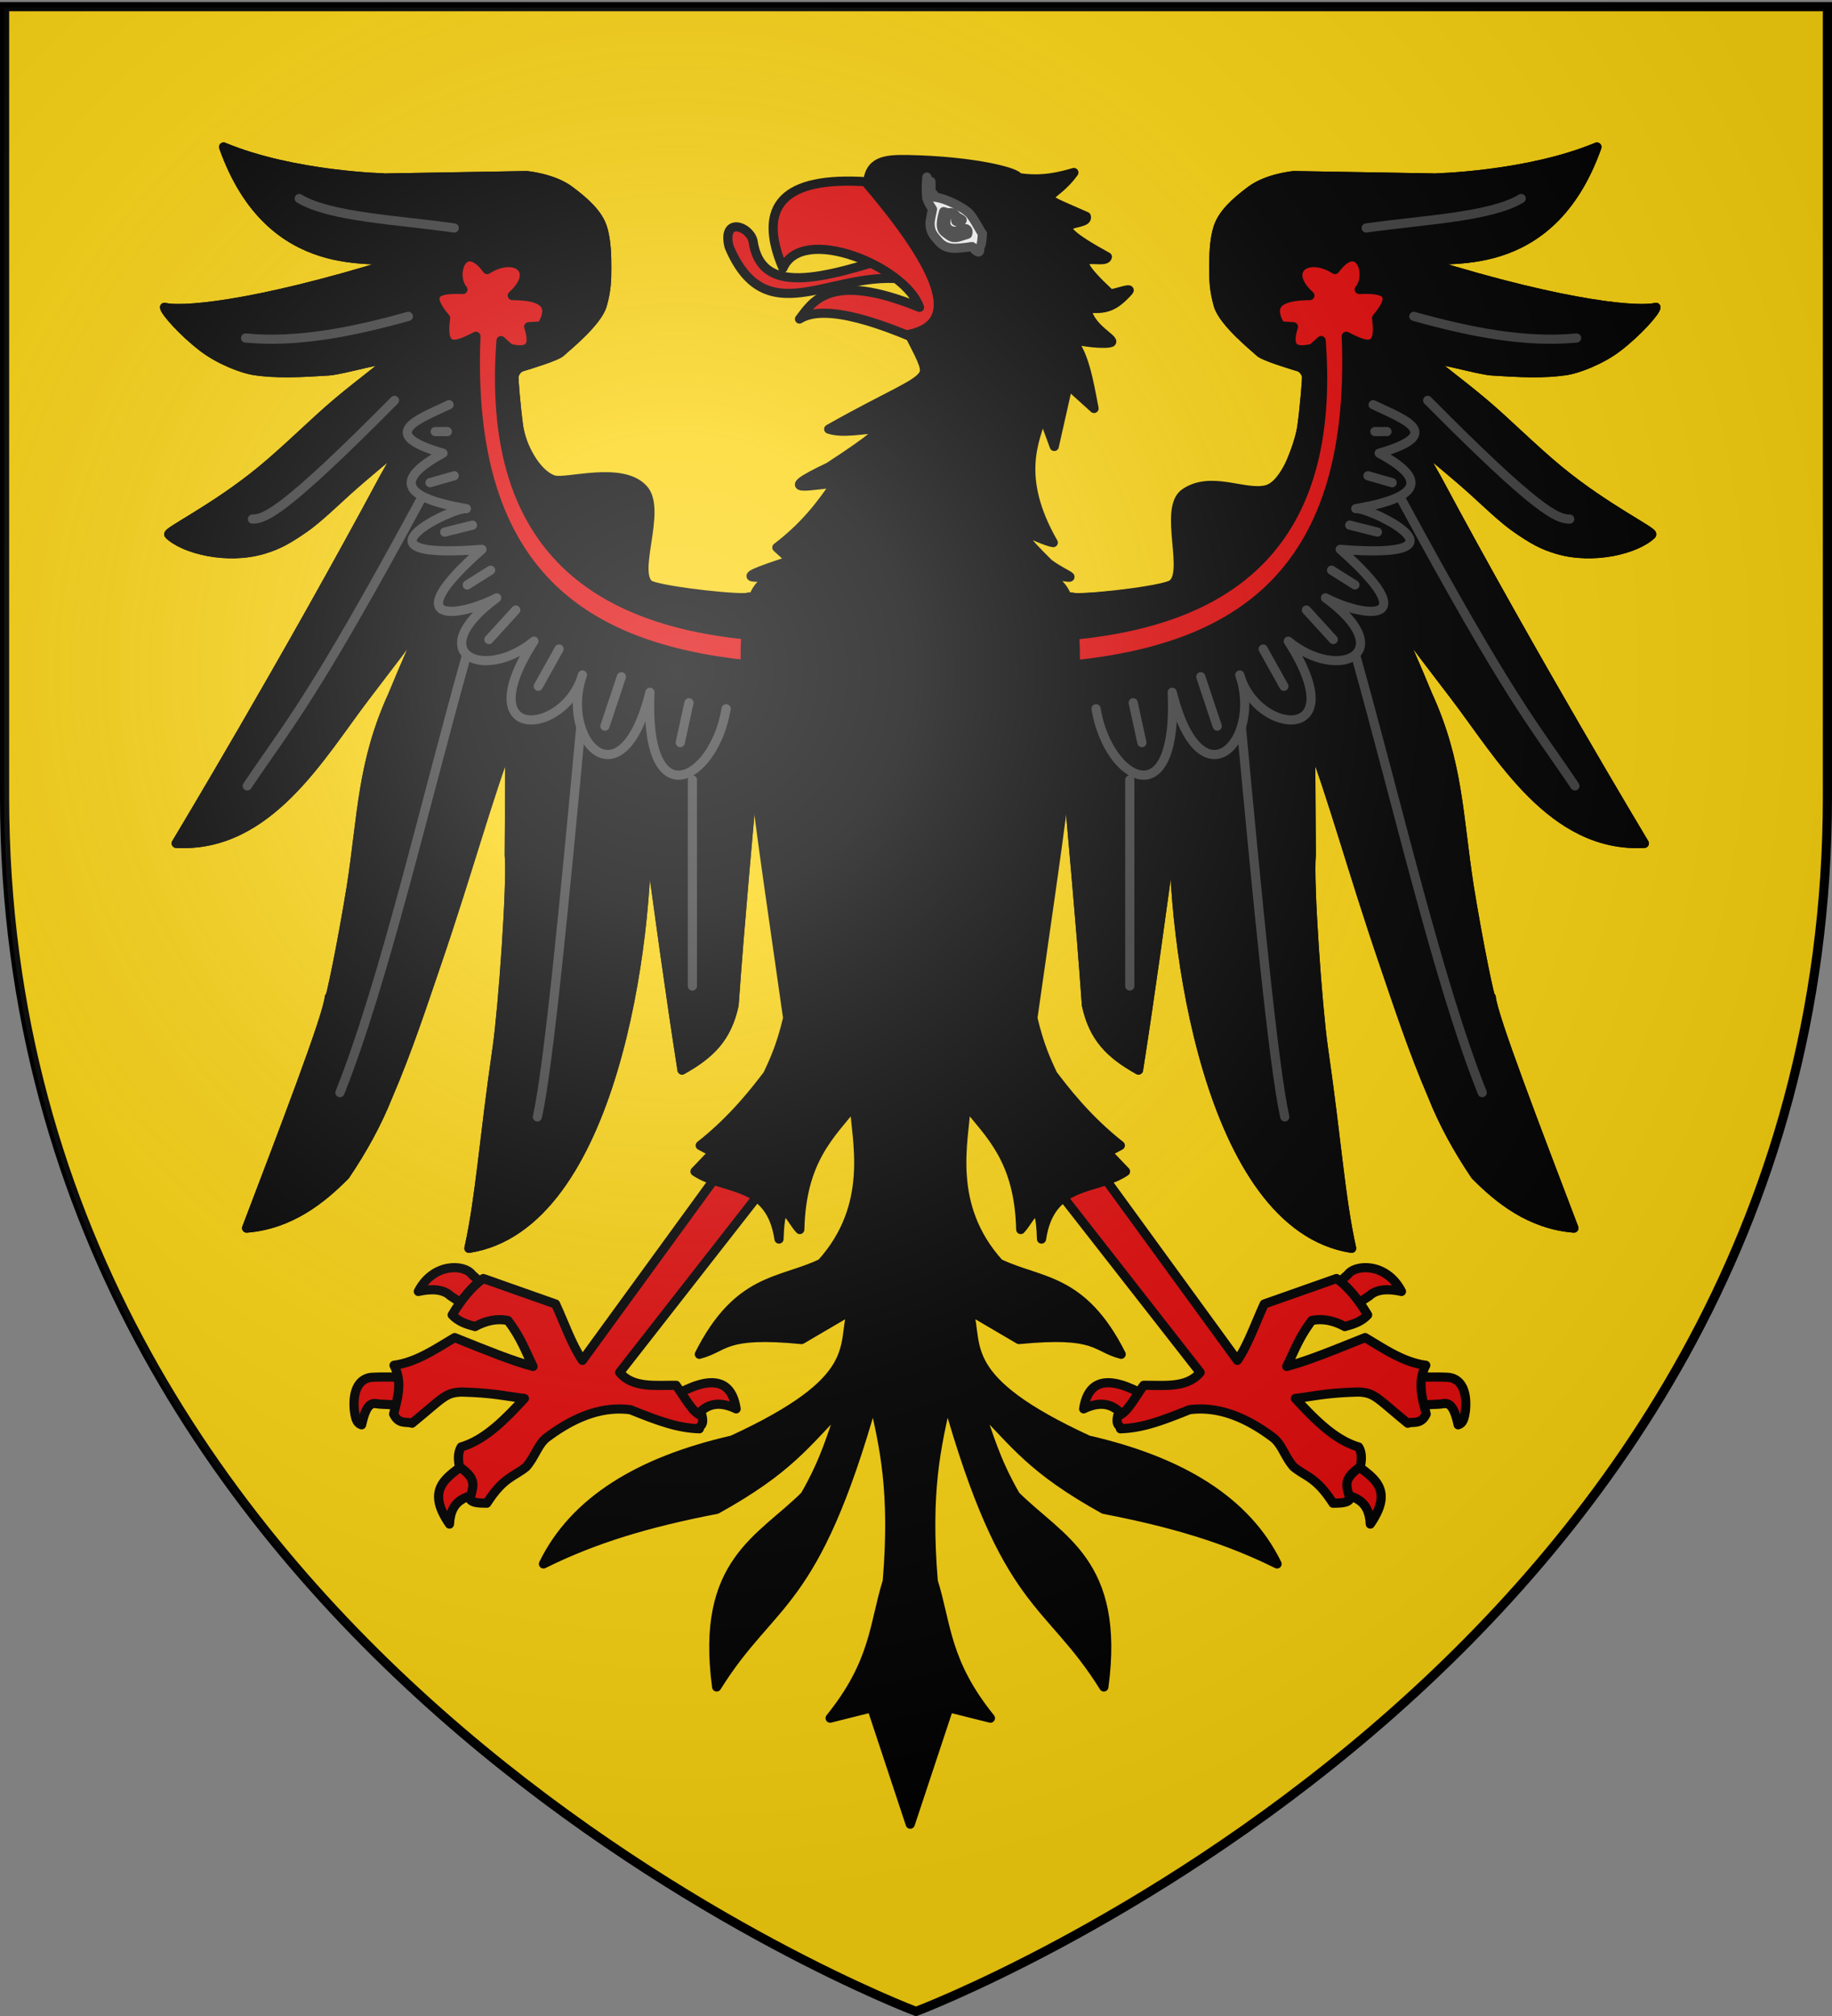 <svg xmlns="http://www.w3.org/2000/svg" xmlns:xlink="http://www.w3.org/1999/xlink" version="1.0" width="600" height="660"><rect width="100%" height="100%" fill="#808080" stroke="none"/><defs><linearGradient id="b"><stop style="stop-color:#fff;stop-opacity:.314" offset="0"/><stop style="stop-color:#fff;stop-opacity:.251" offset=".19"/><stop style="stop-color:#6b6b6b;stop-opacity:.125" offset=".6"/><stop style="stop-color:#000;stop-opacity:.125" offset="1"/></linearGradient><linearGradient id="a"><stop style="stop-color:#fd0000;stop-opacity:1" offset="0"/><stop style="stop-color:#e77275;stop-opacity:.659" offset=".5"/><stop style="stop-color:#000;stop-opacity:.323" offset="1"/></linearGradient><radialGradient cx="221.445" cy="226.331" r="300" fx="221.445" fy="226.331" id="c" xlink:href="#b" gradientUnits="userSpaceOnUse" gradientTransform="matrix(1.353 0 0 1.349 -77.63 -85.747)"/></defs><g style="display:inline"><path d="M300 658.5s298.5-112.32 298.5-397.772V2.176H1.5v258.552C1.5 546.18 300 658.5 300 658.5z" style="fill:#fcd40f;fill-opacity:1;fill-rule:evenodd;stroke:none;stroke-width:1px;stroke-linecap:butt;stroke-linejoin:miter;stroke-opacity:1"/></g><g style="stroke:#000;stroke-opacity:1"><g style="fill:#f9f9f9;stroke:#000;stroke-opacity:1"><path d="m241.397 198.086-3.81-2.608c-1.806.903-25.873-1.604-32.19-3.81-6.318-2.206-18.888-11.266-20.157-12.435-5.091-4.69-13.35-15.697-14.15-17.048-3.183-5.375-8.053-16.563-8.89-22.68-.841-6.142-1.695-16.038-1.494-16.54.2-.501.751-2.323 2.673-2.898 2.162-.646 11.423-3.445 12.718-4.786 1.036-1.072 11.853-9.61 13.507-15.38 1.416-4.942 1.47-8.414 1.47-12.024 0-3.61-.018-9.111-1.422-13.423-1.404-4.312-5.398-8.154-10.813-12.166-5.415-4.01-13.956-4.796-13.956-4.796l-45.846.778c-.046.01-30.432-.574-53.45-10.138 15.496 43.733 50.899 35.13 56.476 37.64-48.49 15.067-71.082 16.132-75.812 14.84.074 1.318 5.922 8.042 12.61 13.145 5.411 4.128 12.91 6.938 16.471 7.514 7.47 1.208 15.69.75 24.56.182 4.964-.318 20.66-5.171 19.363-3.19-1.017 1.553-7.989 6.402-16.52 13.577-7.497 6.304-16.183 15.092-24.751 22.14-15.325 12.602-31.224 20.18-30.33 21.041 5.06 4.869 19.129 8.33 30.811 4.89 5.015-1.478 8.136-3.251 13.616-7.038 4.234-2.926 10.124-8.623 13.617-11.775 6.628-5.981 12.854-10.93 16.766-14.356-.012 2.69-2.084 5.576-4.613 10.229-31.688 59.165-67.79 119.133-67.79 119.133 30.344 1.673 47.486-29.182 62.08-48.202 18.573-24.208 14.33-19.141 18.346-24.602 4.014-5.46-.96 3.446-9.427 24.068-10.256 22.376-9.993 39.52-13.681 63.081-2.843 17.583-7.067 38.433-7.177 35.996-.397 5.87-14.958 43.75-27.076 75.611 14.318-1.154 24.594-9.47 32.29-17.248 5.716-8.466 10.462-17.072 14.04-26.073 6.52-15.183 11.242-29.72 15.994-43.603 9.957-29.088 16.908-54.762 23.918-72.923l-.223 37.764c.845 9.022-2.121 50.33-3.96 62.973-4.468 30.74-5.547 48.99-9.255 65.729 47.124-7.332 59.25-101.46 58.163-140.192 3.877 28.968 7.755 57.101 11.632 81.829 9.418-5.257 14.737-10.665 17.048-21.26 2.072-29.296 4.546-54.486 6.618-79.222l19.455-37.705-17.449-14.04z" style="opacity:1;color:#000;fill:#f9f9f9;fill-opacity:1;fill-rule:nonzero;stroke:#000;stroke-width:3;stroke-linecap:butt;stroke-linejoin:round;marker:none;marker-start:none;marker-mid:none;marker-end:none;stroke-miterlimit:4;stroke-dasharray:none;stroke-dashoffset:0;stroke-opacity:1;visibility:visible;display:inline;overflow:visible" transform="translate(7.645)"/><path d="m339.555 198.086 3.81-2.608c1.806.903 25.873-1.604 32.19-3.81 6.319-2.206 18.888-11.266 20.157-12.435 5.091-4.69 13.35-15.697 14.15-17.048 3.183-5.375 8.053-16.563 8.89-22.68.842-6.142 1.695-16.038 1.495-16.54-.201-.501-.752-2.323-2.674-2.898-2.161-.646-11.423-3.445-12.718-4.786-1.036-1.072-11.853-9.61-13.506-15.38-1.416-4.942-1.47-8.414-1.47-12.024 0-3.61.017-9.111 1.42-13.423 1.405-4.312 5.399-8.154 10.814-12.166 5.415-4.01 13.956-4.796 13.956-4.796l45.846.778c.046.01 30.432-.574 53.45-10.138-15.495 43.733-50.898 35.13-56.476 37.64 48.49 15.067 71.082 16.132 75.812 14.84-.074 1.318-5.922 8.042-12.61 13.145-5.411 4.128-12.909 6.938-16.471 7.514-7.47 1.208-15.69.75-24.56.182-4.964-.318-20.659-5.171-19.363-3.19 1.017 1.553 7.99 6.402 16.521 13.577 7.496 6.304 16.182 15.092 24.75 22.14 15.325 12.602 31.224 20.18 30.33 21.041-5.059 4.869-19.129 8.33-30.81 4.89-5.016-1.478-8.137-3.251-13.616-7.038-4.234-2.926-10.125-8.623-13.617-11.775-6.628-5.981-12.855-10.93-16.767-14.356.012 2.69 2.084 5.576 4.613 10.229 31.689 59.165 67.79 119.133 67.79 119.133-30.344 1.673-47.486-29.182-62.08-48.202-18.573-24.208-14.33-19.141-18.346-24.602-4.014-5.46.96 3.446 9.427 24.068 10.257 22.376 9.993 39.52 13.681 63.081 2.844 17.583 7.067 38.433 7.177 35.996.397 5.87 14.958 43.75 27.076 75.611-14.318-1.154-24.594-9.47-32.29-17.248-5.716-8.466-10.462-17.072-14.04-26.073-6.52-15.183-11.242-29.72-15.994-43.603-9.957-29.088-16.907-54.762-23.917-72.923l.222 37.764c-.844 9.022 2.122 50.33 3.96 62.973 4.468 30.74 5.547 48.99 9.255 65.729-47.123-7.332-59.25-101.46-58.162-140.192-3.878 28.968-7.756 57.101-11.633 81.829-9.418-5.257-14.737-10.665-17.048-21.26-2.072-29.296-4.546-54.486-6.618-79.222l-19.455-37.705 17.45-14.04z" style="opacity:1;color:#000;fill:#f9f9f9;fill-opacity:1;fill-rule:nonzero;stroke:#000;stroke-width:3;stroke-linecap:butt;stroke-linejoin:round;marker:none;marker-start:none;marker-mid:none;marker-end:none;stroke-miterlimit:4;stroke-dasharray:none;stroke-dashoffset:0;stroke-opacity:1;visibility:visible;display:inline;overflow:visible" transform="translate(7.645)"/><path d="M126.902 460.177c.038-.229.357-9.364.351-9.285-.006.079-11.879-.314-13.925.123-3.496.747-5.494 4.33-4.938 10.624.32 2.087.532 4.282 2.406 4.814 1.9-8.74 4.206-6.788 6.22-6.757 2.435.037 9.85.709 9.886.48z" style="opacity:1;color:#000;fill:#e20909;fill-opacity:1;fill-rule:nonzero;stroke:#000;stroke-width:3;stroke-linecap:round;stroke-linejoin:round;marker:none;marker-start:none;marker-mid:none;marker-end:none;stroke-miterlimit:4;stroke-dasharray:none;stroke-dashoffset:0;stroke-opacity:1;visibility:visible;display:inline;overflow:visible" transform="translate(7.645)"/><path d="m152.473 422.233-6.24 6.24-6.382-4.255c-2.088-2.012-5.725-2.495-10.495-1.418 4.88-9.47 15.113-8.97 17.586-5.53l5.53 4.963z" style="opacity:1;color:#000;fill:#e20909;fill-opacity:1;fill-rule:nonzero;stroke:#000;stroke-width:3;stroke-linecap:round;stroke-linejoin:round;marker:none;marker-start:none;marker-mid:none;marker-end:none;stroke-miterlimit:4;stroke-dasharray:none;stroke-dashoffset:0;stroke-opacity:1;visibility:visible;display:inline;overflow:visible" transform="translate(7.645)"/><path d="M150.771 488.604c5.163-1.253 1.914-15.31-4.964-10.211-6.877 5.1-14.428 8.715-6.24 20.563.415-8.559 6.04-9.1 11.204-10.352z" style="opacity:1;color:#000;fill:#e20909;fill-opacity:1;fill-rule:nonzero;stroke:#000;stroke-width:3;stroke-linecap:round;stroke-linejoin:round;marker:none;marker-start:none;marker-mid:none;marker-end:none;stroke-miterlimit:4;stroke-dasharray:none;stroke-dashoffset:0;stroke-opacity:1;visibility:visible;display:inline;overflow:visible" transform="translate(7.645)"/><path d="M213.171 456.978c12.074-6.933 18.795-5.452 20.28 4.255-6.417-3.088-10.593-1.196-13.615 3.262" style="opacity:1;color:#000;fill:#e20909;fill-opacity:1;fill-rule:nonzero;stroke:#000;stroke-width:3;stroke-linecap:round;stroke-linejoin:round;marker:none;marker-start:none;marker-mid:none;marker-end:none;stroke-miterlimit:4;stroke-dasharray:none;stroke-dashoffset:0;stroke-opacity:1;visibility:visible;display:inline;overflow:visible" transform="translate(7.645)"/><path d="m246.073 384.367-13.615-6.807-49.352 67.79c-3.363-4.851-5.907-12.159-8.793-18.437l-23.66-8.343c-3.597 2.475-7.14 6.74-10.21 11.913 2.152 2.304 4.817 3.07 7.492 3.804 3.592-1.954 7.185-2.704 10.778-1.985 4.394 5.837 5.772 10.166 8.225 15.033-6.658-1.74-14.885-5.1-25.679-9.43-5.951 3.51-12.401 8.058-19.854 9.063.66 1.316 1.075 2.6 1.309 3.863.776 4.192-.456 8.132-1.441 12.104 1.692 3.59 4.287 2.351 6.025 3.002 10.235-8.356 10.846-10.006 16.167-10.21 10.69.277 14.26 1.345 20.637 2.102-5.868 6.328-12.664 13.54-20.706 15.884-1.14 1.857-1.018 4.135-.567 6.523 6.838 4.57 3.707 7.171 3.57 10.744.782 1.054 3.03 1.131 5.389 1.135 5.569-8.634 8.748-8.509 12.881-11.879 2.942-3.32 3.834-7.41 6.822-9.653 10.155-7.624 19.178-10.155 27.332-9.067 9.82 3.958 15.555 5.97 22.573 6.24.24-1.413 1.617-.949.886-4.303-2.837-.44-5.673-6.077-8.51-9.927-6.831-.052-14.187.944-18.47-4.206l50.77-64.953z" style="opacity:1;color:#000;fill:#e20909;fill-opacity:1;fill-rule:nonzero;stroke:#000;stroke-width:3;stroke-linecap:round;stroke-linejoin:round;marker:none;marker-start:none;marker-mid:none;marker-end:none;stroke-miterlimit:4;stroke-dasharray:none;stroke-dashoffset:0;stroke-opacity:1;visibility:visible;display:inline;overflow:visible" transform="translate(7.645)"/><path d="M453.81 460.177c-.038-.229-.357-9.364-.351-9.285.006.079 11.88-.314 13.926.123 3.496.747 5.493 4.33 4.938 10.624-.32 2.087-.533 4.282-2.407 4.814-1.899-8.74-4.206-6.788-6.22-6.757-2.435.037-9.849.709-9.886.48z" style="opacity:1;color:#000;fill:#e20909;fill-opacity:1;fill-rule:nonzero;stroke:#000;stroke-width:3;stroke-linecap:round;stroke-linejoin:round;marker:none;marker-start:none;marker-mid:none;marker-end:none;stroke-miterlimit:4;stroke-dasharray:none;stroke-dashoffset:0;stroke-opacity:1;visibility:visible;display:inline;overflow:visible" transform="translate(7.645)"/><path d="m428.24 422.233 6.24 6.24 6.381-4.255c2.088-2.012 5.725-2.495 10.495-1.418-4.88-9.47-15.113-8.97-17.586-5.53l-5.53 4.963z" style="opacity:1;color:#000;fill:#e20909;fill-opacity:1;fill-rule:nonzero;stroke:#000;stroke-width:3;stroke-linecap:round;stroke-linejoin:round;marker:none;marker-start:none;marker-mid:none;marker-end:none;stroke-miterlimit:4;stroke-dasharray:none;stroke-dashoffset:0;stroke-opacity:1;visibility:visible;display:inline;overflow:visible" transform="translate(7.645)"/><path d="M429.941 488.604c-5.163-1.253-1.914-15.31 4.964-10.211 6.877 5.1 14.428 8.715 6.24 20.563-.414-8.559-6.04-9.1-11.204-10.352z" style="opacity:1;color:#000;fill:#e20909;fill-opacity:1;fill-rule:nonzero;stroke:#000;stroke-width:3;stroke-linecap:round;stroke-linejoin:round;marker:none;marker-start:none;marker-mid:none;marker-end:none;stroke-miterlimit:4;stroke-dasharray:none;stroke-dashoffset:0;stroke-opacity:1;visibility:visible;display:inline;overflow:visible" transform="translate(7.645)"/><path d="M367.541 456.978c-12.074-6.933-18.794-5.452-20.28 4.255 6.417-3.088 10.593-1.196 13.615 3.262" style="opacity:1;color:#000;fill:#e20909;fill-opacity:1;fill-rule:nonzero;stroke:#000;stroke-width:3;stroke-linecap:round;stroke-linejoin:round;marker:none;marker-start:none;marker-mid:none;marker-end:none;stroke-miterlimit:4;stroke-dasharray:none;stroke-dashoffset:0;stroke-opacity:1;visibility:visible;display:inline;overflow:visible" transform="translate(7.645)"/><path d="m334.64 384.367 13.614-6.807 49.353 67.79c3.362-4.851 5.906-12.159 8.792-18.437l23.66-8.343c3.598 2.475 7.14 6.74 10.21 11.913-2.151 2.304-4.816 3.07-7.491 3.804-3.593-1.954-7.186-2.704-10.779-1.985-4.394 5.837-5.772 10.166-8.225 15.033 6.658-1.74 14.885-5.1 25.68-9.43 5.95 3.51 12.4 8.058 19.854 9.063a14.413 14.413 0 0 0-1.31 3.863c-.776 4.192.457 8.132 1.441 12.104-1.692 3.59-4.287 2.351-6.025 3.002-10.235-8.356-10.846-10.006-16.167-10.21-10.69.277-14.26 1.345-20.637 2.102 5.868 6.328 12.664 13.54 20.706 15.884 1.14 1.857 1.019 4.135.567 6.523-6.837 4.57-3.707 7.171-3.57 10.744-.782 1.054-3.03 1.131-5.389 1.135-5.568-8.634-8.748-8.509-12.881-11.879-2.942-3.32-3.834-7.41-6.822-9.653-10.155-7.624-19.178-10.155-27.332-9.067-9.82 3.958-15.554 5.97-22.573 6.24-.239-1.413-1.617-.949-.886-4.303 2.837-.44 5.673-6.077 8.51-9.927 6.831-.052 14.187.944 18.47-4.206l-50.77-64.953z" style="opacity:1;color:#000;fill:#e20909;fill-opacity:1;fill-rule:nonzero;stroke:#000;stroke-width:3;stroke-linecap:round;stroke-linejoin:round;marker:none;marker-start:none;marker-mid:none;marker-end:none;stroke-miterlimit:4;stroke-dasharray:none;stroke-dashoffset:0;stroke-opacity:1;visibility:visible;display:inline;overflow:visible" transform="translate(7.645)"/><path d="m339.555 198.086 3.81-2.608c1.806.903 25.997-1.278 32.19-3.81 6.956-2.844-2.65-25.161 4.868-30.273 8.714-5.926 19.72.867 26.89-1.121 6.02-1.669 10.602-14.652 11.44-20.77.84-6.14 1.694-16.037 1.494-16.539-.2-.501-.752-2.323-2.674-2.898-2.161-.646-11.423-3.445-12.718-4.786-1.036-1.072-11.853-9.61-13.506-15.38-1.416-4.942-1.47-8.414-1.47-12.024 0-3.61.017-9.111 1.421-13.423 1.404-4.312 5.398-8.154 10.813-12.166 5.415-4.01 13.956-4.796 13.956-4.796l45.846.778c.046.01 30.432-.574 53.45-10.138-15.495 43.733-50.898 35.13-56.476 37.64 48.49 15.067 71.082 16.132 75.812 14.84-.074 1.318-5.922 8.042-12.61 13.145-5.411 4.128-12.909 6.938-16.471 7.514-7.47 1.208-15.69.75-24.56.182-4.964-.318-20.659-5.171-19.363-3.19 1.017 1.553 7.99 6.402 16.521 13.577 7.496 6.304 16.182 15.092 24.75 22.14 15.325 12.602 31.224 20.18 30.33 21.041-5.059 4.869-19.129 8.33-30.81 4.89-5.016-1.478-8.137-3.251-13.616-7.038-4.234-2.926-10.125-8.623-13.617-11.775-6.628-5.981-12.855-10.93-16.767-14.356.012 2.69 2.084 5.576 4.613 10.229 31.689 59.165 67.79 119.133 67.79 119.133-30.344 1.673-47.486-29.182-62.08-48.202-18.573-24.208-14.33-19.141-18.345-24.602-4.015-5.46.959 3.446 9.426 24.068 10.257 22.376 9.993 39.52 13.681 63.081 2.844 17.583 7.067 38.433 7.177 35.996.397 5.87 14.958 43.75 27.076 75.611-14.318-1.154-24.594-9.47-32.29-17.248-5.716-8.466-10.462-17.072-14.04-26.073-6.52-15.183-11.242-29.72-15.994-43.603-9.957-29.088-16.907-54.762-23.917-72.923l.222 37.764c-.844 9.022 2.122 50.33 3.96 62.973 4.468 30.74 5.547 48.99 9.255 65.729-47.123-7.332-59.25-101.46-58.162-140.192-3.878 28.968-7.756 57.101-11.633 81.829-9.418-5.257-14.737-10.665-17.048-21.26-2.072-29.296-4.546-54.486-6.618-79.222l-19.455-37.705 17.45-14.04z" style="opacity:1;color:#000;fill:#000;fill-opacity:1;fill-rule:nonzero;stroke:#000;stroke-width:3;stroke-linecap:butt;stroke-linejoin:round;marker:none;marker-start:none;marker-mid:none;marker-end:none;stroke-miterlimit:4;stroke-dasharray:none;stroke-dashoffset:0;stroke-opacity:1;visibility:visible;display:inline;overflow:visible" transform="translate(7.645)"/><path d="m241.397 198.086-3.81-2.608c-1.806.903-26.33-.581-32.19-3.81-6.318-3.48 3.99-24.585-2.32-31.547-7.07-7.801-25.453-1.682-29.438-3.032-5.917-2.005-10.602-11.467-11.44-17.584-.84-6.142-1.694-16.038-1.493-16.54.2-.501.751-2.323 2.673-2.898 2.162-.646 11.423-3.445 12.718-4.786 1.036-1.072 11.853-9.61 13.507-15.38 1.416-4.942 1.47-8.414 1.47-12.024 0-3.61-.018-9.111-1.422-13.423-1.404-4.312-5.398-8.154-10.813-12.166-5.415-4.01-13.956-4.796-13.956-4.796l-45.845.778c-.047.01-30.433-.574-53.45-10.138 15.495 43.733 50.898 35.13 56.475 37.64-48.49 15.067-71.082 16.132-75.812 14.84.074 1.318 5.922 8.042 12.61 13.145 5.411 4.128 12.91 6.938 16.471 7.514 7.47 1.208 15.69.75 24.56.182 4.964-.318 20.66-5.171 19.363-3.19-1.017 1.553-7.989 6.402-16.52 13.577-7.497 6.304-16.183 15.092-24.751 22.14-15.325 12.602-31.223 20.18-30.33 21.041 5.06 4.869 19.129 8.33 30.811 4.89 5.015-1.478 8.136-3.251 13.616-7.038 4.234-2.926 10.124-8.623 13.617-11.775 6.628-5.981 12.854-10.93 16.766-14.356-.012 2.69-2.084 5.576-4.613 10.229-31.688 59.165-67.79 119.133-67.79 119.133 30.344 1.673 47.486-29.182 62.08-48.202 18.573-24.208 14.331-19.141 18.346-24.602 4.014-5.46-.96 3.446-9.427 24.068-10.256 22.376-9.993 39.52-13.681 63.081-2.843 17.583-7.067 38.433-7.177 35.996-.397 5.87-14.958 43.75-27.076 75.611 14.318-1.154 24.594-9.47 32.29-17.248 5.717-8.466 10.462-17.072 14.04-26.073 6.52-15.183 11.242-29.72 15.994-43.603 9.957-29.088 16.908-54.762 23.918-72.923l-.223 37.764c.845 9.022-2.121 50.33-3.96 62.973-4.468 30.74-5.547 48.99-9.255 65.729 47.124-7.332 59.25-101.46 58.163-140.192 3.877 28.968 7.755 57.101 11.632 81.829 9.418-5.257 14.737-10.665 17.048-21.26 2.072-29.296 4.546-54.486 6.618-79.222l19.455-37.705-17.449-14.04z" style="opacity:1;color:#000;fill:#000;fill-opacity:1;fill-rule:nonzero;stroke:#000;stroke-width:3;stroke-linecap:butt;stroke-linejoin:round;marker:none;marker-start:none;marker-mid:none;marker-end:none;stroke-miterlimit:4;stroke-dasharray:none;stroke-dashoffset:0;stroke-opacity:1;visibility:visible;display:inline;overflow:visible" transform="translate(7.645)"/><path d="M72.771 110.658c16.89 1.616 34.93-1.945 53.324-7.09" style="opacity:1;color:#000;fill:none;fill-opacity:1;fill-rule:nonzero;stroke:#404040;stroke-width:3;stroke-linecap:round;stroke-linejoin:round;marker:none;marker-start:none;marker-mid:none;marker-end:none;stroke-miterlimit:4;stroke-dasharray:none;stroke-dashoffset:0;stroke-opacity:1;visibility:visible;display:inline;overflow:visible" transform="translate(7.645)"/><path d="M121.556 131.08c-36.079 36.397-42.377 38.859-46.516 38.858" style="opacity:1;color:#000;fill:none;fill-opacity:1;fill-rule:nonzero;stroke:#404040;stroke-width:3;stroke-linecap:round;stroke-linejoin:round;marker:none;marker-start:none;marker-mid:none;marker-end:none;stroke-miterlimit:4;stroke-dasharray:none;stroke-dashoffset:0;stroke-opacity:1;visibility:visible;display:inline;overflow:visible" transform="translate(7.645)"/><path d="M73.338 257.298c13.626-20.293 20.985-27.646 56.728-93.6" style="opacity:1;color:#000;fill:none;fill-opacity:1;fill-rule:nonzero;stroke:#404040;stroke-width:3;stroke-linecap:round;stroke-linejoin:round;marker:none;marker-start:none;marker-mid:none;marker-end:none;stroke-miterlimit:4;stroke-dasharray:none;stroke-dashoffset:0;stroke-opacity:1;visibility:visible;display:inline;overflow:visible" transform="translate(7.645)"/><path d="M103.687 357.705c14.421-36.204 27.662-94.049 41.411-143.009" style="opacity:1;color:#000;fill:none;fill-opacity:1;fill-rule:nonzero;stroke:#404040;stroke-width:3;stroke-linecap:round;stroke-linejoin:round;marker:none;marker-start:none;marker-mid:none;marker-end:none;stroke-miterlimit:4;stroke-dasharray:none;stroke-dashoffset:0;stroke-opacity:1;visibility:visible;display:inline;overflow:visible" transform="translate(7.645)"/><path d="M168.356 365.647c3.714-16.637 9.003-71.837 14.182-127.296" style="opacity:1;color:#000;fill:none;fill-opacity:1;fill-rule:nonzero;stroke:#404040;stroke-width:3;stroke-linecap:round;stroke-linejoin:round;marker:none;marker-start:none;marker-mid:none;marker-end:none;stroke-miterlimit:4;stroke-dasharray:none;stroke-dashoffset:0;stroke-opacity:1;visibility:visible;display:inline;overflow:visible" transform="translate(7.645)"/><path d="M219.127 322.818v-67.505" style="opacity:1;color:#000;fill:none;fill-opacity:1;fill-rule:nonzero;stroke:#404040;stroke-width:3;stroke-linecap:round;stroke-linejoin:round;marker:none;marker-start:none;marker-mid:none;marker-end:none;stroke-miterlimit:4;stroke-dasharray:none;stroke-dashoffset:0;stroke-opacity:1;visibility:visible;display:inline;overflow:visible" transform="translate(7.645)"/><path d="M240.967 208.23c.858 5.58 1.006 4.782 1.702 9.926-56.126-4.516-97.709-27.627-94.45-108.065-5.737 2.87-11.565 5.921-9.928-5.956-7.33-8.653-1.947-9.678 5.673-9.36-4.183-5.067.278-17 7.942-6.524 9.131-5.823 17.315.336 8.225 8.509 9.061.06 14.142 2.333 9.644 9.927l-4.255.284c2.505 7.865-1.264 8.202-6.24 7.09l-2.836-2.552c-4.973 66.216 29.108 92.402 84.523 96.72z" style="opacity:1;color:#000;fill:#e20909;fill-opacity:1;fill-rule:nonzero;stroke:#000;stroke-width:3;stroke-linecap:round;stroke-linejoin:round;marker:none;marker-start:none;marker-mid:none;marker-end:none;stroke-miterlimit:4;stroke-dasharray:none;stroke-dashoffset:0;stroke-opacity:1;visibility:visible;display:inline;overflow:visible" transform="translate(7.645)"/><path d="M138.858 141.29h-3.97" style="opacity:1;color:#000;fill:#f9f9f9;fill-opacity:1;fill-rule:nonzero;stroke:#404040;stroke-width:3;stroke-linecap:round;stroke-linejoin:round;marker:none;marker-start:none;marker-mid:none;marker-end:none;stroke-miterlimit:4;stroke-dasharray:none;stroke-dashoffset:0;stroke-opacity:1;visibility:visible;display:inline;overflow:visible" transform="translate(7.645)"/><path d="m141.127 155.756-7.941 2.27" style="opacity:1;color:#000;fill:#f9f9f9;fill-opacity:1;fill-rule:nonzero;stroke:#404040;stroke-width:3;stroke-linecap:round;stroke-linejoin:round;marker:none;marker-start:none;marker-mid:none;marker-end:none;stroke-miterlimit:4;stroke-dasharray:none;stroke-dashoffset:0;stroke-opacity:1;visibility:visible;display:inline;overflow:visible" transform="translate(7.645)"/><path d="m147.084 171.924-9.077 2.269" style="opacity:1;color:#000;fill:#f9f9f9;fill-opacity:1;fill-rule:nonzero;stroke:#404040;stroke-width:3;stroke-linecap:round;stroke-linejoin:round;marker:none;marker-start:none;marker-mid:none;marker-end:none;stroke-miterlimit:4;stroke-dasharray:none;stroke-dashoffset:0;stroke-opacity:1;visibility:visible;display:inline;overflow:visible" transform="translate(7.645)"/><path d="m153.04 186.673-7.658 4.822" style="opacity:1;color:#000;fill:#f9f9f9;fill-opacity:1;fill-rule:nonzero;stroke:#404040;stroke-width:3;stroke-linecap:round;stroke-linejoin:round;marker:none;marker-start:none;marker-mid:none;marker-end:none;stroke-miterlimit:4;stroke-dasharray:none;stroke-dashoffset:0;stroke-opacity:1;visibility:visible;display:inline;overflow:visible" transform="translate(7.645)"/><path d="m161.266 199.72-8.793 9.644" style="opacity:1;color:#000;fill:#f9f9f9;fill-opacity:1;fill-rule:nonzero;stroke:#404040;stroke-width:3;stroke-linecap:round;stroke-linejoin:round;marker:none;marker-start:none;marker-mid:none;marker-end:none;stroke-miterlimit:4;stroke-dasharray:none;stroke-dashoffset:0;stroke-opacity:1;visibility:visible;display:inline;overflow:visible" transform="translate(7.645)"/><path d="m175.447 212.484-6.807 12.196" style="opacity:1;color:#000;fill:#f9f9f9;fill-opacity:1;fill-rule:nonzero;stroke:#404040;stroke-width:3;stroke-linecap:round;stroke-linejoin:round;marker:none;marker-start:none;marker-mid:none;marker-end:none;stroke-miterlimit:4;stroke-dasharray:none;stroke-dashoffset:0;stroke-opacity:1;visibility:visible;display:inline;overflow:visible" transform="translate(7.645)"/><path d="m195.87 221.56-5.39 16.167" style="opacity:1;color:#000;fill:#f9f9f9;fill-opacity:1;fill-rule:nonzero;stroke:#404040;stroke-width:3;stroke-linecap:round;stroke-linejoin:round;marker:none;marker-start:none;marker-mid:none;marker-end:none;stroke-miterlimit:4;stroke-dasharray:none;stroke-dashoffset:0;stroke-opacity:1;visibility:visible;display:inline;overflow:visible" transform="translate(7.645)"/><path d="m217.993 230.07-2.837 13.046" style="opacity:1;color:#000;fill:#f9f9f9;fill-opacity:1;fill-rule:nonzero;stroke:#404040;stroke-width:3;stroke-linecap:round;stroke-linejoin:round;marker:none;marker-start:none;marker-mid:none;marker-end:none;stroke-miterlimit:4;stroke-dasharray:none;stroke-dashoffset:0;stroke-opacity:1;visibility:visible;display:inline;overflow:visible" transform="translate(7.645)"/><path d="M141.127 74.636c-18.35-2.62-40.736-3.558-50.77-9.643" style="opacity:1;color:#000;fill:none;fill-opacity:1;fill-rule:nonzero;stroke:#404040;stroke-width:3;stroke-linecap:round;stroke-linejoin:round;marker:none;marker-start:none;marker-mid:none;marker-end:none;stroke-miterlimit:4;stroke-dasharray:none;stroke-dashoffset:0;stroke-opacity:1;visibility:visible;display:inline;overflow:visible" transform="translate(7.645)"/><path d="M508.72 110.658c-16.89 1.616-34.93-1.945-53.323-7.09" style="opacity:1;color:#000;fill:none;fill-opacity:1;fill-rule:nonzero;stroke:#404040;stroke-width:3;stroke-linecap:round;stroke-linejoin:round;marker:none;marker-start:none;marker-mid:none;marker-end:none;stroke-miterlimit:4;stroke-dasharray:none;stroke-dashoffset:0;stroke-opacity:1;visibility:visible;display:inline;overflow:visible" transform="translate(7.645)"/><path d="M459.935 131.08c36.08 36.397 42.378 38.859 46.516 38.858" style="opacity:1;color:#000;fill:none;fill-opacity:1;fill-rule:nonzero;stroke:#404040;stroke-width:3;stroke-linecap:round;stroke-linejoin:round;marker:none;marker-start:none;marker-mid:none;marker-end:none;stroke-miterlimit:4;stroke-dasharray:none;stroke-dashoffset:0;stroke-opacity:1;visibility:visible;display:inline;overflow:visible" transform="translate(7.645)"/><path d="M508.153 257.298c-13.626-20.293-20.984-27.646-56.727-93.6" style="opacity:1;color:#000;fill:none;fill-opacity:1;fill-rule:nonzero;stroke:#404040;stroke-width:3;stroke-linecap:round;stroke-linejoin:round;marker:none;marker-start:none;marker-mid:none;marker-end:none;stroke-miterlimit:4;stroke-dasharray:none;stroke-dashoffset:0;stroke-opacity:1;visibility:visible;display:inline;overflow:visible" transform="translate(7.645)"/><path d="M477.804 357.705c-14.421-36.204-27.661-94.049-41.411-143.009" style="opacity:1;color:#000;fill:none;fill-opacity:1;fill-rule:nonzero;stroke:#404040;stroke-width:3;stroke-linecap:round;stroke-linejoin:round;marker:none;marker-start:none;marker-mid:none;marker-end:none;stroke-miterlimit:4;stroke-dasharray:none;stroke-dashoffset:0;stroke-opacity:1;visibility:visible;display:inline;overflow:visible" transform="translate(7.645)"/><path d="M413.135 365.647c-3.714-16.637-9.003-71.837-14.182-127.296" style="opacity:1;color:#000;fill:none;fill-opacity:1;fill-rule:nonzero;stroke:#404040;stroke-width:3;stroke-linecap:round;stroke-linejoin:round;marker:none;marker-start:none;marker-mid:none;marker-end:none;stroke-miterlimit:4;stroke-dasharray:none;stroke-dashoffset:0;stroke-opacity:1;visibility:visible;display:inline;overflow:visible" transform="translate(7.645)"/><path d="M362.364 322.818v-67.505" style="opacity:1;color:#000;fill:none;fill-opacity:1;fill-rule:nonzero;stroke:#404040;stroke-width:3;stroke-linecap:round;stroke-linejoin:round;marker:none;marker-start:none;marker-mid:none;marker-end:none;stroke-miterlimit:4;stroke-dasharray:none;stroke-dashoffset:0;stroke-opacity:1;visibility:visible;display:inline;overflow:visible" transform="translate(7.645)"/><path d="M340.524 208.23c-.858 5.58-1.006 4.782-1.702 9.926 56.127-4.516 97.709-27.627 94.45-108.065 5.737 2.87 11.565 5.921 9.928-5.956 7.33-8.653 1.947-9.678-5.673-9.36 4.184-5.067-.278-17-7.941-6.524-9.132-5.823-17.316.336-8.226 8.509-9.061.06-14.142 2.333-9.643 9.927l4.254.284c-2.505 7.865 1.264 8.202 6.24 7.09l2.836-2.552c4.973 66.216-29.108 92.402-84.523 96.72z" style="opacity:1;color:#000;fill:#e20909;fill-opacity:1;fill-rule:nonzero;stroke:#000;stroke-width:3;stroke-linecap:round;stroke-linejoin:round;marker:none;marker-start:none;marker-mid:none;marker-end:none;stroke-miterlimit:4;stroke-dasharray:none;stroke-dashoffset:0;stroke-opacity:1;visibility:visible;display:inline;overflow:visible" transform="translate(7.645)"/><g style="opacity:1;fill:#f9f9f9;fill-opacity:1;stroke:#000;stroke-width:7.555;stroke-linecap:round;stroke-linejoin:round;stroke-miterlimit:4;stroke-dasharray:none;stroke-opacity:1"><path d="M-22.857 62.362c-25.875 12.233-60.039 24.09-5 40-36.04 19.485-39.687 35.73 19.286 45.714-9.7-1.95-103.24 42.778 12.857 33.572-71.133 62.825-19.981 56.456 12.143 40-62.088 45.63-11.024 69.863 30.714 35.714-54.791 85.447 26.07 77.726 40 27.857-18.9 54.37 32.28 108.496 55.714 14.286-4.875 103.728 52.874 73.587 62.857 13.571" transform="matrix(.397 0 0 .397 156.147 107.735)" style="opacity:1;color:#000;fill:none;fill-opacity:1;fill-rule:nonzero;stroke:#404040;stroke-width:7.555;stroke-linecap:round;stroke-linejoin:round;marker:none;marker-start:none;marker-mid:none;marker-end:none;stroke-miterlimit:4;stroke-dasharray:none;stroke-dashoffset:0;stroke-opacity:1;visibility:visible;display:inline;overflow:visible"/><path d="M-22.857 62.362c-25.875 12.233-60.039 24.09-5 40-36.04 19.485-39.687 35.73 19.286 45.714-9.7-1.95-103.24 42.778 12.857 33.572-71.133 62.825-19.981 56.456 12.143 40-62.088 45.63-11.024 69.863 30.714 35.714-54.791 85.447 26.07 77.726 40 27.857-18.9 54.37 32.28 108.496 55.714 14.286-4.875 103.728 52.874 73.587 62.857 13.571" transform="matrix(-.397 0 0 .397 440.634 107.735)" style="opacity:1;color:#000;fill:none;fill-opacity:1;fill-rule:nonzero;stroke:#404040;stroke-width:7.555;stroke-linecap:round;stroke-linejoin:round;marker:none;marker-start:none;marker-mid:none;marker-end:none;stroke-miterlimit:4;stroke-dasharray:none;stroke-dashoffset:0;stroke-opacity:1;visibility:visible;display:inline;overflow:visible"/></g><path d="M442.633 141.29h3.97" style="opacity:1;color:#000;fill:#f9f9f9;fill-opacity:1;fill-rule:nonzero;stroke:#404040;stroke-width:3;stroke-linecap:round;stroke-linejoin:round;marker:none;marker-start:none;marker-mid:none;marker-end:none;stroke-miterlimit:4;stroke-dasharray:none;stroke-dashoffset:0;stroke-opacity:1;visibility:visible;display:inline;overflow:visible" transform="translate(7.645)"/><path d="m440.364 155.756 7.942 2.27" style="opacity:1;color:#000;fill:#f9f9f9;fill-opacity:1;fill-rule:nonzero;stroke:#404040;stroke-width:3;stroke-linecap:round;stroke-linejoin:round;marker:none;marker-start:none;marker-mid:none;marker-end:none;stroke-miterlimit:4;stroke-dasharray:none;stroke-dashoffset:0;stroke-opacity:1;visibility:visible;display:inline;overflow:visible" transform="translate(7.645)"/><path d="m434.407 171.924 9.077 2.269" style="opacity:1;color:#000;fill:#f9f9f9;fill-opacity:1;fill-rule:nonzero;stroke:#404040;stroke-width:3;stroke-linecap:round;stroke-linejoin:round;marker:none;marker-start:none;marker-mid:none;marker-end:none;stroke-miterlimit:4;stroke-dasharray:none;stroke-dashoffset:0;stroke-opacity:1;visibility:visible;display:inline;overflow:visible" transform="translate(7.645)"/><path d="m428.451 186.673 7.658 4.822" style="opacity:1;color:#000;fill:#f9f9f9;fill-opacity:1;fill-rule:nonzero;stroke:#404040;stroke-width:3;stroke-linecap:round;stroke-linejoin:round;marker:none;marker-start:none;marker-mid:none;marker-end:none;stroke-miterlimit:4;stroke-dasharray:none;stroke-dashoffset:0;stroke-opacity:1;visibility:visible;display:inline;overflow:visible" transform="translate(7.645)"/><path d="m420.226 199.72 8.792 9.644" style="opacity:1;color:#000;fill:#f9f9f9;fill-opacity:1;fill-rule:nonzero;stroke:#404040;stroke-width:3;stroke-linecap:round;stroke-linejoin:round;marker:none;marker-start:none;marker-mid:none;marker-end:none;stroke-miterlimit:4;stroke-dasharray:none;stroke-dashoffset:0;stroke-opacity:1;visibility:visible;display:inline;overflow:visible" transform="translate(7.645)"/><path d="m406.044 212.484 6.807 12.196" style="opacity:1;color:#000;fill:none;fill-opacity:1;fill-rule:nonzero;stroke:#404040;stroke-width:3;stroke-linecap:round;stroke-linejoin:round;marker:none;marker-start:none;marker-mid:none;marker-end:none;stroke-miterlimit:4;stroke-dasharray:none;stroke-dashoffset:0;stroke-opacity:1;visibility:visible;display:inline;overflow:visible" transform="translate(7.645)"/><path d="m385.622 221.56 5.39 16.167" style="opacity:1;color:#000;fill:#f9f9f9;fill-opacity:1;fill-rule:nonzero;stroke:#404040;stroke-width:3;stroke-linecap:round;stroke-linejoin:round;marker:none;marker-start:none;marker-mid:none;marker-end:none;stroke-miterlimit:4;stroke-dasharray:none;stroke-dashoffset:0;stroke-opacity:1;visibility:visible;display:inline;overflow:visible" transform="translate(7.645)"/><path d="m363.498 230.07 2.837 13.046" style="opacity:1;color:#000;fill:#f9f9f9;fill-opacity:1;fill-rule:nonzero;stroke:#404040;stroke-width:3;stroke-linecap:round;stroke-linejoin:round;marker:none;marker-start:none;marker-mid:none;marker-end:none;stroke-miterlimit:4;stroke-dasharray:none;stroke-dashoffset:0;stroke-opacity:1;visibility:visible;display:inline;overflow:visible" transform="translate(7.645)"/><path d="M439.797 74.636c18.35-2.62 40.736-3.558 50.77-9.643" style="opacity:1;color:#000;fill:none;fill-opacity:1;fill-rule:nonzero;stroke:#404040;stroke-width:3;stroke-linecap:round;stroke-linejoin:round;marker:none;marker-start:none;marker-mid:none;marker-end:none;stroke-miterlimit:4;stroke-dasharray:none;stroke-dashoffset:0;stroke-opacity:1;visibility:visible;display:inline;overflow:visible" transform="translate(7.645)"/><path d="M292.906 92.205c3.772 1.235 5.688-12.295-4.212-9.627-28.484 9.406-47.194 14.156-49.739-3.81-1.36-4.913-10.172-7.734-7.822 2.005 12.84 30.328 35.548 5.03 61.773 11.432z" style="opacity:1;color:#000;fill:#e20909;fill-opacity:1;fill-rule:nonzero;stroke:#000;stroke-width:3;stroke-linecap:butt;stroke-linejoin:round;marker:none;marker-start:none;marker-mid:none;marker-end:none;stroke-miterlimit:4;stroke-dasharray:none;stroke-dashoffset:0;stroke-opacity:1;visibility:visible;display:inline;overflow:visible" transform="translate(7.645)"/><path d="m315.168 70.946-15.443 43.321c-23.937-11.216-38.703-14.12-45.527-9.827 4.253-5.487 9.73-15.884 39.31-3.811-4.484-13.282-38.42-27.428-44.725-12.836-8.765-20.662.407-30.08 27.476-28.28l38.91 11.433z" style="opacity:1;color:#000;fill:#e20909;fill-opacity:1;fill-rule:nonzero;stroke:#000;stroke-width:3;stroke-linecap:round;stroke-linejoin:round;marker:none;marker-start:none;marker-mid:none;marker-end:none;stroke-miterlimit:4;stroke-dasharray:none;stroke-dashoffset:0;stroke-opacity:1;visibility:visible;display:inline;overflow:visible" transform="translate(7.645)"/><path d="M251.39 183.46c-25.67 8.198-5.365 4.264-6.735 6.05-16.034 5.134-5.675 63.423 5.672 143.803-2.174 9.115-4.349 13.744-6.523 18.436-3.722 4.894-11.162 14.669-22.124 23.258l4.255 2.27-5.957 6.24c9.62 6.521 24.598 2.863 27.513 22.123.492-15.778 3.452-6.673 6.807-3.12.541-22.833 10.079-31.06 17.87-40.844.607 11.633 6.436 32.816-10.779 51.906-13.46 6.452-27.23 4.513-39.993 29.782 8.795-2.269 7.592-7.337 33.47-4.822l16.45-9.644c-3.394 11.974 3.928 22.7-39.141 42.546-30.451 6.96-51.799 19.989-61.833 40.56 16.628-8.262 34.208-13.54 56.727-17.87 23.804-13.206 29.078-21.594 41.127-33.752-3.423 9.225-5.288 17.203-12.196 29.214-14.49 14.49-34.446 21.759-28.93 62.684 18.247-29.264 31.857-25.032 51.337-94.167 3.406 15.121 7.018 29.729 4.539 59.563-4.443 14.22-3.878 26.436-18.72 44.815l13.614-3.404 12.636 38.121 12.636-38.12 13.615 3.403c-14.843-18.38-14.277-30.595-18.72-44.815-2.48-29.834 1.132-44.442 4.538-59.563 19.48 69.135 33.09 64.903 51.338 94.167 5.515-40.925-14.44-48.193-28.93-62.684-6.908-12.011-8.773-19.99-12.197-29.214 12.05 12.158 17.323 20.546 41.127 33.753 22.52 4.33 40.1 9.607 56.727 17.869-10.034-20.571-31.382-33.6-61.832-40.56-43.07-19.847-35.748-30.572-39.142-42.546l16.45 9.644c25.878-2.515 24.675 2.553 33.47 4.822-12.763-25.269-26.533-23.33-39.993-29.782-17.215-19.09-11.386-40.273-10.778-51.906 7.79 9.784 17.328 18.011 17.869 40.844 3.356-3.553 6.315-12.658 6.807 3.12 2.916-19.26 17.893-15.602 27.513-22.124l-5.956-6.24 4.254-2.269c-10.962-8.59-18.402-18.364-22.124-23.258-2.174-4.692-4.349-9.32-6.523-18.436 11.347-80.38 21.706-138.67 5.673-143.804-3.512-1.88 3.482 1.312-4.85-2.521 18.482 3.706 10.156 1.889 4.378-2.524-17.13-16.838-3.39-7.465 1.487-6.83-12.346-21.523-6.006-33.609-3.493-41.907l3.811 10.43 4.53-20.105 8.507 7.67c-1.718-8.92-3.247-18.164-7.529-22.688 7.142 1.622 12.211 1.52 13.087 1.093 1.858-.909-7.52-4.856-7.872-11.322 6.091.688 9.02-.324 13.66-5.483 1.418-1.576-6.619 1.687-6.274.66-17.72-16.483-1.37-8.604-.705-11.882-25.113-13.73-5.658-9.257-6.902-13.237-18.664-8.252-11.691-3.891-4.07-14.382-4.276 1.218-10.376 2.922-18.265 1.629.06-1.582-14.04-5.427-36.046-5.869-7.687-.154-12.782.444-13.292 8.075 28.248 33.16 28.012 46.153 13.638 49.138 3.41 6.805 5.82 10.78 4.794 12.913-1.728 3.59-10.971 6.717-31.13 18.115 9.49 3.296 30.16-7.346.087 12.376-19.657 9.292-4.34 5.623 2.182 5.332-4.825 7.165-10.315 14.269-19.254 21.059l4.613 4.212z" style="opacity:1;color:#000;fill:#000;fill-opacity:1;fill-rule:nonzero;stroke:#000;stroke-width:3;stroke-linecap:butt;stroke-linejoin:round;marker:none;marker-start:none;marker-mid:none;marker-end:none;stroke-miterlimit:4;stroke-dasharray:none;stroke-dashoffset:0;stroke-opacity:1;visibility:visible;display:inline;overflow:visible" transform="translate(7.645)"/><path d="m300.318 69.035 9.111.673.037 8.403h-9.148v-9.076z" style="opacity:1;fill:#f9f9f9;fill-opacity:1;fill-rule:nonzero;stroke:#000;stroke-width:3;stroke-linejoin:round;stroke-miterlimit:4;stroke-dasharray:none;stroke-opacity:1" transform="translate(7.645)"/><path d="M297.238 59.438c-.459.138-1.057-.509-1.32-1.473-.196 2.05-.304 4.223-.032 6.929.512 1.48 1.178 2.574 1.876 3.587-.24 1.415-.794 3.476-.802 4.595-.022 2.852 1.164 4.072 2.87 6.006 2.43 2.753 5.514 2.426 10.827 1.635.31-.046.944 1.247 1.111 1.3.398.13 1.254.954 1.433.068.068-.335-.021-1.004.231-1.45.504-.892.56-2.804.566-2.94.087-1.835.398-.641-.335-1.835-.826-1.346-2.775-5.026-4.041-6.209-2.034-1.9-7.708-4.758-10.912-5.074-.392-.039-.348-.94-.684-1.081-1.144-.48-.592-3.003-.788-4.058zm4.18 9.846c2.212.655 3.697 1.179 5.007 2.042.332.218.718.36 1.025.646.096.089-.05.271-.155.332-.244.143-.737.564-1.828.162-.428-.159.353-1.279.255-1.5-.372-.839-2.175-1.95-2.7-1.031-2.3 4.037.174 6.001 2.455 5.733.822-.096 2.762-1.097 3.348-.774 1.028.567.37 1.793.423 1.79-3.679 1.185-4.565 1.695-6.627.058-1.422-1.129-2.93-1.56-1.204-7.458z" style="opacity:1;color:#000;fill:#f9f9f9;fill-opacity:1;fill-rule:nonzero;stroke:#404040;stroke-width:3;stroke-linecap:butt;stroke-linejoin:round;marker:none;stroke-miterlimit:4;stroke-dasharray:none;stroke-dashoffset:0;stroke-opacity:1;visibility:visible;display:inline;overflow:visible" transform="translate(7.645)"/></g></g><g style="display:inline"><path d="M300 658.5S1.5 546.18 1.5 260.728V2.176h597v258.552C598.5 546.18 300 658.5 300 658.5z" style="opacity:1;fill:none;fill-opacity:1;fill-rule:evenodd;stroke:#000;stroke-width:3;stroke-linecap:butt;stroke-linejoin:miter;stroke-miterlimit:4;stroke-dasharray:none;stroke-opacity:1"/></g><g style="display:inline"><path d="M300 658.5s298.5-112.32 298.5-397.772V2.176H1.5v258.552C1.5 546.18 300 658.5 300 658.5z" style="opacity:1;fill:url(#c);fill-opacity:1;fill-rule:evenodd;stroke:none;stroke-width:1px;stroke-linecap:butt;stroke-linejoin:miter;stroke-opacity:1" transform="translate(-.164 .328)"/></g></svg>